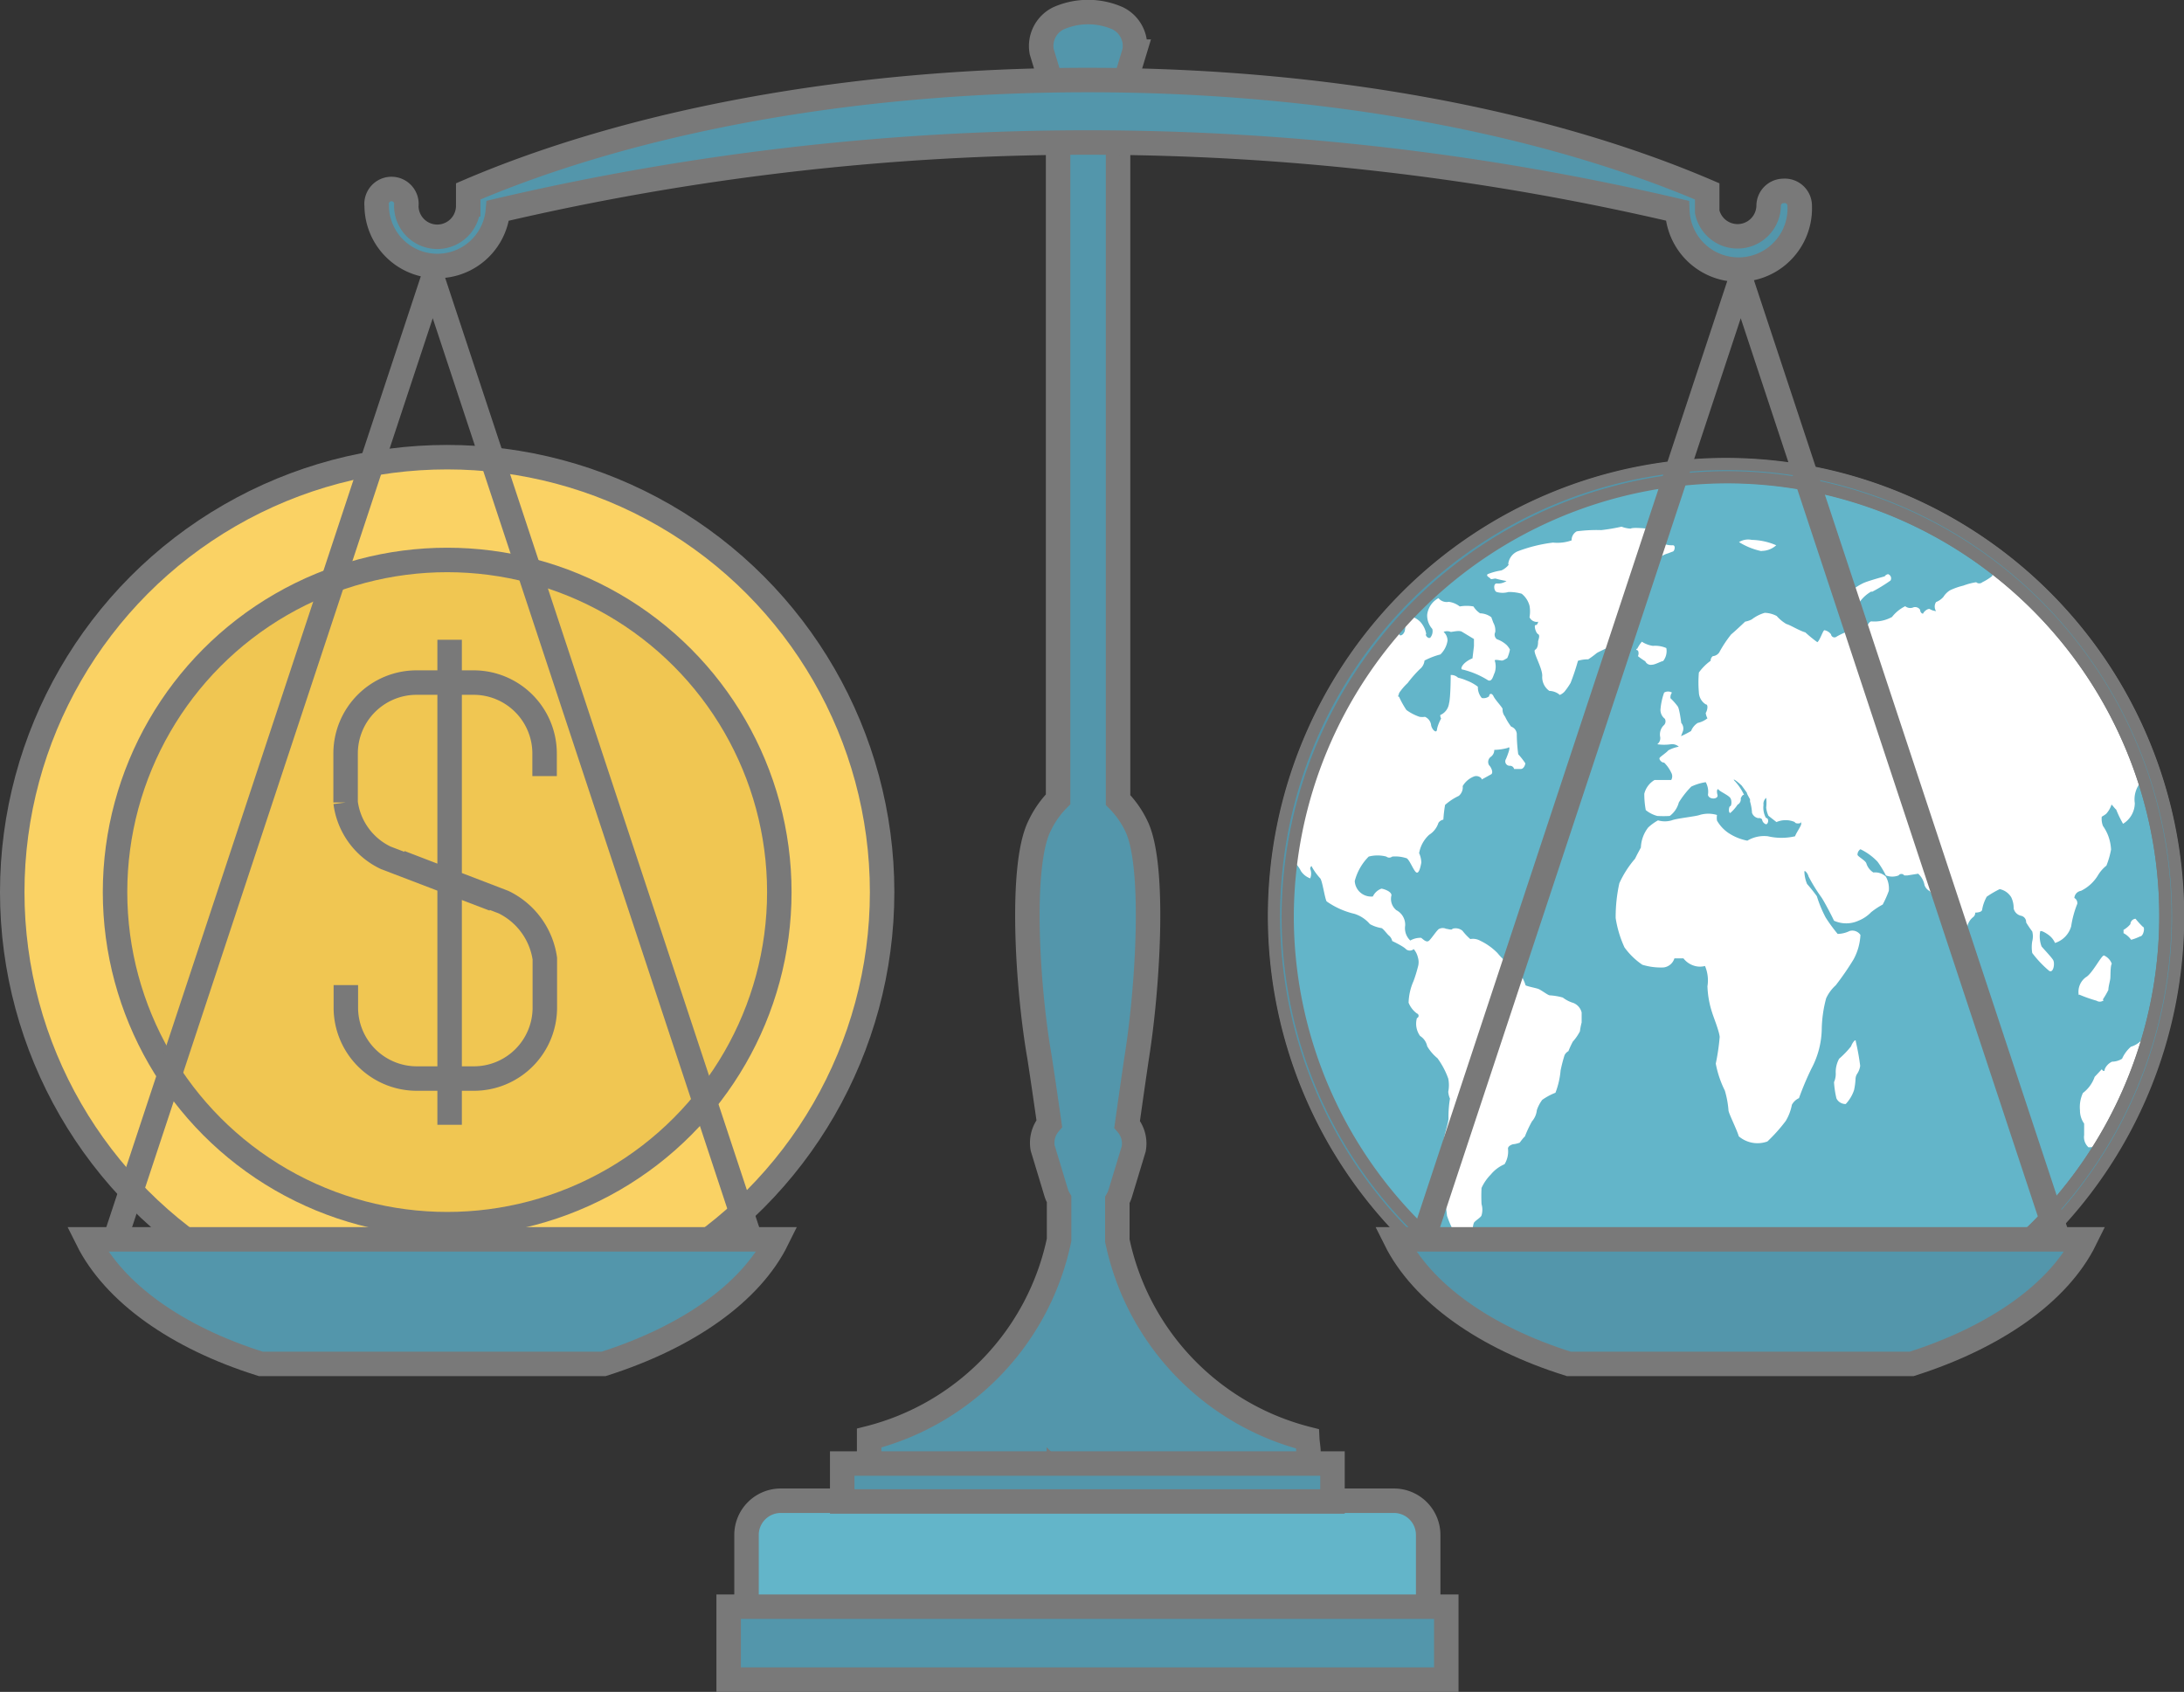 <svg xmlns="http://www.w3.org/2000/svg" xmlns:xlink="http://www.w3.org/1999/xlink" viewBox="0 0 89.23 69.13"><rect x="0" y="0" width="89.23" height="69.13" fill="#333333" stroke="none"/><defs><style>.a,.e,.g,.j,.k{fill:none;}.b{fill:#63b5c9;}.c{clip-path:url(#a);}.d{fill:#fff;}.e,.g,.j,.k{stroke:#797979;}.e,.g{stroke-miterlimit:10;}.f{fill:#5396ab;}.g{stroke-width:0.5px;}.h{fill:#fad264;}.i{fill:#f0c652;}.k{stroke-linecap:round;stroke-linejoin:round;}</style><clipPath id="a" transform="translate(-252.39 -387.42)"><path class="a" d="M304.7,424.85a18.2,18.2,0,1,0,18.2-18.2,18.22,18.22,0,0,0-18.2,18.2"/></clipPath></defs><title>balance</title><path class="b" d="M322.91,443.05a18.2,18.2,0,1,1,18.2-18.2,18.22,18.22,0,0,1-18.2,18.2" transform="translate(-252.39 -387.42)"/><g class="c"><path class="d" d="M337.34,428.06a5.87,5.87,0,0,0,.71.25,0.24,0.24,0,0,0,.26,0c0.06,0,0,0,0-.06a3.79,3.79,0,0,0,.22-0.38c0-.14.07-0.36,0.08-0.48s0-.51.06-0.59a0.6,0.6,0,0,0-.32-0.34c-0.11,0-.48.75-0.74,0.89a0.74,0.74,0,0,0-.29.73m-10,3.53a3.76,3.76,0,0,0,.1.69,0.41,0.41,0,0,0,.38.23,1.54,1.54,0,0,0,.34-0.57,2.66,2.66,0,0,0,.06-0.45,0.41,0.41,0,0,1,.07-0.22,0.77,0.77,0,0,0,.12-0.32,9.76,9.76,0,0,0-.18-1c0-.13-0.15.07-0.19,0.2a3.72,3.72,0,0,1-.49.51,1.15,1.15,0,0,0-.14.56,0.85,0.85,0,0,1-.07.4m-14-19a0.8,0.8,0,0,0-.46-0.16,0.91,0.91,0,0,1-.27-0.28,1.58,1.58,0,0,0-.56,0,0.93,0.93,0,0,0-.45-0.19,0.43,0.43,0,0,1-.42-0.15,0.89,0.89,0,0,0-.46.67,0.82,0.82,0,0,0,.21.59,0.41,0.41,0,0,1-.08.35c-0.07.07-.23-0.08-0.17-0.15a1,1,0,0,0-.25-0.5,1,1,0,0,0-.4-0.23l-0.23.27a0.67,0.67,0,0,1,0,.35c-0.06.18-.21,0.21-0.22,0.13a0.19,0.19,0,0,0-.17-0.07,18,18,0,0,0-4.06,9.44,1.09,1.09,0,0,1,.21.3,0.77,0.77,0,0,0,.38.3,0.52,0.52,0,0,0,0-.39c0-.09.07-0.14,0.07-0.08a2.43,2.43,0,0,0,.34.47c0.09,0.11.18,0.79,0.26,0.94a3.27,3.27,0,0,0,1.14.51,1.37,1.37,0,0,1,.63.42,1.48,1.48,0,0,0,.46.16c0.07,0,.25.26,0.32,0.31a0.39,0.39,0,0,1,.13.22s0.45,0.21.56,0.33a0.24,0.24,0,0,0,.32,0,0.82,0.82,0,0,1,.17.34,0.66,0.66,0,0,1,0,.39,5.53,5.53,0,0,1-.18.58,2.34,2.34,0,0,0-.2.88,1,1,0,0,0,.34.44,0.1,0.1,0,0,1,0,.19,0.85,0.85,0,0,0,.13.73,0.65,0.65,0,0,1,.29.42,1.81,1.81,0,0,0,.42.49,3.27,3.27,0,0,1,.44.83,1.35,1.35,0,0,1,0,.54,0.91,0.91,0,0,0,.07.28,4.56,4.56,0,0,0-.06.81c0,0.21-.25.88-0.24,1.21a1.16,1.16,0,0,0,.22.73c0.06,0,.08.3,0,0.34a0.34,0.34,0,0,0-.16.32,1.08,1.08,0,0,1,0,.38c0,0.11.1,0.79,0.12,1a5,5,0,0,0,.32.73c0.05,0.14.1,0.41,0.12,0.45l0,0.08a1.53,1.53,0,0,1,.26.12,1.63,1.63,0,0,0,.57,0c0.13,0,0-.14,0-0.2a3.1,3.1,0,0,0-.17-0.4,0.7,0.7,0,0,1,0-.5c0.06-.09.29-0.22,0.31-0.3a0.82,0.82,0,0,0,0-.46,6.36,6.36,0,0,1,0-.66,1.89,1.89,0,0,1,.38-0.55,1.48,1.48,0,0,1,.56-0.42,1,1,0,0,0,.14-0.64c0-.1.16-0.18,0.25-0.18a1.21,1.21,0,0,0,.23-0.06s0.15-.21.21-0.25a4.93,4.93,0,0,1,.29-0.62,0.83,0.83,0,0,0,.2-0.46,1.48,1.48,0,0,1,.22-0.42,2.5,2.5,0,0,1,.54-0.29,3.34,3.34,0,0,0,.21-0.91,6.3,6.3,0,0,1,.16-0.62,0.37,0.37,0,0,1,.16-0.17,3.67,3.67,0,0,1,.18-0.39,2,2,0,0,0,.29-0.42,2.49,2.49,0,0,1,.07-0.36v-0.41a0.56,0.56,0,0,0-.34-0.39,1.36,1.36,0,0,1-.43-0.22,2.47,2.47,0,0,0-.53-0.09c-0.08,0-.36-0.23-0.49-0.27s-0.44-.1-0.5-0.14a1.72,1.72,0,0,0-.39-0.67,2.8,2.8,0,0,1-.76-0.65,2.48,2.48,0,0,0-.7-0.5,0.61,0.61,0,0,0-.41-0.07,2.45,2.45,0,0,1-.32-0.34,0.44,0.44,0,0,0-.41-0.08c0,0.07-.21,0-0.26,0a0.32,0.32,0,0,0-.27,0c-0.07,0-.32.4-0.43,0.49s-0.25-.08-0.32-0.12a0.82,0.82,0,0,0-.44.11,0.69,0.69,0,0,1-.21-0.61,0.67,0.67,0,0,0-.36-0.63,0.59,0.59,0,0,1-.2-0.61c0-.16-0.32-0.26-0.41-0.27a0.62,0.62,0,0,0-.35.32,0.67,0.67,0,0,1-.74-0.63,2.19,2.19,0,0,1,.57-1,1.42,1.42,0,0,1,.72,0,0.19,0.19,0,0,0,.24,0,1.43,1.43,0,0,1,.56.06c0.13,0,.31.53,0.43,0.59s0.18-.31.2-0.4a1,1,0,0,0-.09-0.39,1.32,1.32,0,0,1,.41-0.75,0.9,0.9,0,0,0,.38-0.49,0.32,0.32,0,0,1,.2-0.13,5.65,5.65,0,0,1,.07-0.6,2.33,2.33,0,0,1,.56-0.37,0.45,0.45,0,0,0,.16-0.4,0.92,0.92,0,0,1,.48-0.4c0.18-.05.33,0.1,0.29,0.13s0.28-.15.39-0.21,0-.3-0.08-0.37a0.26,0.26,0,0,1,.06-0.34,0.34,0.34,0,0,0,.15-0.29,2.3,2.3,0,0,0,.55-0.08c0.16-.12,0,0.28-0.07.45a0.18,0.18,0,0,0,.16.28,0.17,0.17,0,0,1,.17.13s0.18,0,.28,0,0.17-.14.18-0.23a2.91,2.91,0,0,0-.29-0.37,6.34,6.34,0,0,1-.06-0.84,0.34,0.34,0,0,0-.23-0.29,2.23,2.23,0,0,1-.25-0.41,0.45,0.45,0,0,1-.1-0.31c0-.06-0.3-0.37-0.37-0.52s-0.18-.11-0.18,0a0.36,0.36,0,0,1-.3.07,0.68,0.68,0,0,1-.16-0.46,1.75,1.75,0,0,0-.45-0.25,2.06,2.06,0,0,0-.36-0.12,0.41,0.41,0,0,0-.3-0.11s0,0.92-.07,1.17a0.6,0.6,0,0,1-.32.45c-0.08,0,0,.17,0,0.16s-0.15.27-.17,0.45-0.21,0-.24-0.18a0.42,0.42,0,0,0-.25-0.34,0.78,0.78,0,0,1-.22,0,2,2,0,0,1-.54-0.28,3.75,3.75,0,0,1-.3-0.54c-0.08,0,0-.09,0-0.15a2.36,2.36,0,0,1,.35-0.41,5.07,5.07,0,0,1,.5-0.57,0.51,0.51,0,0,0,.19-0.35,3.07,3.07,0,0,1,.65-0.25,1,1,0,0,0,.29-0.56,0.47,0.47,0,0,0-.16-0.36,0.37,0.37,0,0,1,.29,0c0.09,0,.36-0.08.47,0l0.48,0.29,0,0.29-0.06.5c-0.42.17-.54,0.47-0.39,0.46a3.51,3.51,0,0,1,1,.42c0.19,0.13.24-.19,0.3-0.3a0.81,0.81,0,0,0,0-.49c0-.06.22,0,0.29,0s0.16-.07.22-0.1a1.45,1.45,0,0,0,.11-0.35,0.85,0.85,0,0,0-.13-0.18,1.12,1.12,0,0,0-.4-0.24,0.23,0.23,0,0,1-.07-0.29,0.65,0.65,0,0,0-.08-0.39m7.32-2.9c0.09,0,.15-0.28,0-0.26a0.88,0.88,0,0,1-.42-0.09,1.07,1.07,0,0,0-.57,0c-0.11,0,0-.28.13-0.32s0-.26-0.15-0.27-0.6-.06-0.7,0a1.22,1.22,0,0,1-.37-0.08,7.37,7.37,0,0,1-.83.14,6.13,6.13,0,0,0-1,.05,0.41,0.41,0,0,0-.21.37,1.74,1.74,0,0,1-.76.09,6.14,6.14,0,0,0-1.45.36,0.64,0.64,0,0,0-.38.52c0.08,0-.14.21-0.29,0.26a2.46,2.46,0,0,0-.55.15c-0.08.08,0.08,0.13,0.11,0.18s0.13,0,.21,0a4.25,4.25,0,0,0,.45.1,0.6,0.6,0,0,1-.4.1c-0.15,0-.12.31,0,0.35a0.89,0.89,0,0,0,.48,0,1.82,1.82,0,0,1,.54.07,0.93,0.93,0,0,1,.32.49,1.29,1.29,0,0,1,0,.47,0.33,0.33,0,0,0,.33.19c0.05-.05,0,0.14-0.08.13s0,0.32.1,0.37,0,0.25,0,.31,0,0.26-.12.33,0.3,0.73.29,1.07a0.69,0.69,0,0,0,.29.61,0.7,0.7,0,0,1,.4.14c0,0.07.17-.05,0.22-0.11a2.74,2.74,0,0,0,.25-0.36,9.22,9.22,0,0,0,.3-0.9,1.39,1.39,0,0,1,.42-0.06,3.77,3.77,0,0,0,.34-0.25c0.06-.05.51-0.24,0.64-0.33s0.33-.47.43-0.56,0-.06-0.17-0.14a0.13,0.13,0,0,1,0-.21,1.4,1.4,0,0,1,.53.11c0.13,0,.37-0.13.27-0.19s0-.06,0,0,0.09-.22,0-0.27a1.32,1.32,0,0,0,.3-0.64,0.51,0.51,0,0,1,.23-0.59c0.11,0,.08-0.33-0.05-0.36s0-.06,0-0.11a0.7,0.7,0,0,0,.09-0.39,0.86,0.86,0,0,1,.24-0.18,1.1,1.1,0,0,1,.41-0.22M319.31,414a0.27,0.27,0,0,1,0,.23,2.94,2.94,0,0,0,.3.21,0.25,0.25,0,0,0,.28.14c0.12,0,.36-0.14.45-0.15a0.66,0.66,0,0,0,.13-0.53,1.14,1.14,0,0,0-.55-0.09,1.12,1.12,0,0,1-.45-0.17,1.45,1.45,0,0,0-.19.29c-0.09,0,0,.1.08,0.06m5-4.06a0.89,0.89,0,0,0,.6-0.23,2.63,2.63,0,0,0-1-.22,0.71,0.71,0,0,0-.52.09,2.82,2.82,0,0,0,.92.37m4.5,1.67a6.57,6.57,0,0,0,.77-0.47,0.18,0.18,0,0,0-.1-0.26,0.22,0.22,0,0,0-.14.09s-0.66.18-.86,0.27a2.25,2.25,0,0,0-.51.33,7.46,7.46,0,0,0-.27.8,0.72,0.72,0,0,0,.33.41,0.43,0.43,0,0,0,.32,0,1.64,1.64,0,0,0-.12-0.62,1.47,1.47,0,0,1,.58-0.58M340,419.38a2.18,2.18,0,0,0,.41-0.51,18.08,18.08,0,0,0-4.45-7h-0.07l-0.16,0a0.44,0.44,0,0,1-.36-0.4,0.19,0.19,0,0,0,0-.12l-0.44-.38h-0.33a1.41,1.41,0,0,1-.55-0.18,0.23,0.23,0,0,0-.27.17,2.14,2.14,0,0,1-.4.25,0.19,0.19,0,0,1-.25,0,2.62,2.62,0,0,0-.53.14,2.69,2.69,0,0,0-.54.19,0.84,0.84,0,0,0-.27.27,0.78,0.78,0,0,1-.3.21,0.34,0.34,0,0,0,0,.37,0.64,0.64,0,0,1-.27-0.09c-0.1,0-.21.1-0.25,0.17h0l0,0c0,0.06-.13,0-0.13-0.13a0.24,0.24,0,0,0-.31-0.09,0.33,0.33,0,0,1-.3-0.06,1.57,1.57,0,0,0-.54.44,1.49,1.49,0,0,1-.84.18c-0.11,0-.23.27-0.13,0.29s-0.24,0-.43,0a3.06,3.06,0,0,0-.86.33,0.14,0.14,0,0,1-.23-0.09,0.44,0.44,0,0,0-.27-0.17c-0.06,0-.18.41-0.29,0.49a5.18,5.18,0,0,1-.49-0.4c-0.25-.07-0.65-0.32-0.77-0.34a1.61,1.61,0,0,1-.4-0.33,1.12,1.12,0,0,0-.49-0.13,1.6,1.6,0,0,0-.53.27,1,1,0,0,1-.27.09s-0.42.4-.57,0.52a4.91,4.91,0,0,0-.49.74,0.35,0.35,0,0,1-.26.15,0.23,0.23,0,0,0-.09.19,2.07,2.07,0,0,0-.48.48,4.61,4.61,0,0,0,0,.81,0.6,0.6,0,0,0,.28.49c0.12,0,.06.27,0,0.35a0.61,0.61,0,0,0,.07.22,1,1,0,0,1-.4.19,0.7,0.7,0,0,0-.27.33,4.06,4.06,0,0,1-.41.21l0.08-.21a0.35,0.35,0,0,0-.07-0.33s-0.07-.56-0.14-0.67a2.51,2.51,0,0,0-.3-0.34,0.32,0.32,0,0,1,.06-0.23,0.31,0.31,0,0,0-.32,0,2.69,2.69,0,0,0-.15.7,0.46,0.46,0,0,0,.18.37,0.22,0.22,0,0,1-.06.28,0.53,0.53,0,0,0-.13.47,0.31,0.31,0,0,1-.12.29,1.94,1.94,0,0,0,.56,0,0.41,0.41,0,0,1,.32.1,1.43,1.43,0,0,0-.43.15c-0.06.08-.3,0.24-0.35,0.3s0.08,0.21.18,0.2a1.43,1.43,0,0,1,.29.41,0.3,0.3,0,0,1,0,.3s-0.51,0-.68,0a0.91,0.91,0,0,0-.42.56,3.52,3.52,0,0,0,.06.67,1.24,1.24,0,0,0,.47.24,4.21,4.21,0,0,0,.51,0,1,1,0,0,0,.37-0.55,3.6,3.6,0,0,1,.51-0.65,2.11,2.11,0,0,1,.59-0.18,0.81,0.81,0,0,1,.09.52c0.05,0.21.44,0.18,0.39,0s0-.28.05-0.21,0.39,0.22.47,0.33,0.05,0.34,0,.34-0.09.26,0,.28a1.57,1.57,0,0,0,.3-0.34,0.25,0.25,0,0,0,.13-0.26s0.08-.19.14-0.13a2.17,2.17,0,0,0-.36-0.55c-0.16-.16,0-0.09.26,0.16l0.21,0.29c0,0.05.1,0.21,0.13,0.27l0,0.09a2,2,0,0,1,.08.46,0.33,0.33,0,0,0,.26.22,0.15,0.15,0,0,1,.15.05,0.25,0.25,0,0,0,.16.2c0.1,0,.14-0.25,0-0.26a0.87,0.87,0,0,1-.1-0.53,0.32,0.32,0,0,1,.11-0.29,1.68,1.68,0,0,1,0,.4,1.13,1.13,0,0,0,.09.33l0.1,0.08,0.23,0.18a0.94,0.94,0,0,1,.75,0c0,0.07.24,0.08,0.26,0s0,0,0,.08-0.21.37-.25,0.5a2.45,2.45,0,0,1-1.11,0,1.33,1.33,0,0,0-.84.18,2.13,2.13,0,0,1-.78-0.32,1.54,1.54,0,0,1-.46-0.5,0.74,0.74,0,0,1,0-.23,1.24,1.24,0,0,0-.71,0c-0.15.06-.95,0.14-1.14,0.22a1,1,0,0,1-.56,0,2.11,2.11,0,0,0-.4.29,1.42,1.42,0,0,0-.3.82l-0.15.28-0.09.18a4.12,4.12,0,0,0-.64,1,6.43,6.43,0,0,0-.15,1.42,4.49,4.49,0,0,0,.36,1.2,2.92,2.92,0,0,0,.73.71,2.61,2.61,0,0,0,.87.11,0.53,0.53,0,0,0,.44-0.37l0.25,0h0.12a0.87,0.87,0,0,0,.47.31,0.79,0.79,0,0,0,.41,0,1.51,1.51,0,0,1,.1.83,3.83,3.83,0,0,0,.19,1.07c0.06,0.2.29,0.76,0.31,1a8.89,8.89,0,0,1-.16,1.09,4.2,4.2,0,0,0,.37,1.1,3.84,3.84,0,0,1,.15.81c0,0.11.34,0.78,0.42,1.06a1.18,1.18,0,0,0,1.17.21,6.69,6.69,0,0,0,.75-0.84,2,2,0,0,0,.25-0.66,0.63,0.63,0,0,1,.29-0.27,11.86,11.86,0,0,1,.51-1.21,3.56,3.56,0,0,0,.42-1.62,5.16,5.16,0,0,1,.18-1.25,1.64,1.64,0,0,1,.39-0.53,11.19,11.19,0,0,0,.73-1.06,2.32,2.32,0,0,0,.28-1,0.4,0.4,0,0,0-.44-0.16,1.17,1.17,0,0,1-.49.12,6.59,6.59,0,0,1-.49-0.67,5,5,0,0,1-.36-0.87,6.21,6.21,0,0,0-.4-0.5,1.44,1.44,0,0,1-.11-0.5c0-.09.14,0.06,0.17,0.19a6.63,6.63,0,0,0,.53.86c0.12,0.18.43,0.77,0.51,0.95a1.21,1.21,0,0,0,1,0,1.49,1.49,0,0,0,.52-0.35,3.16,3.16,0,0,1,.47-0.31,4.26,4.26,0,0,0,.25-0.56,1,1,0,0,0-.12-0.58,0.64,0.64,0,0,0-.51-0.17,0.67,0.67,0,0,1-.29-0.38c-0.05-.12-0.33-0.26-0.36-0.34a0.27,0.27,0,0,1,.12-0.23,2.38,2.38,0,0,1,.7.51,3.78,3.78,0,0,1,.34.56,0.73,0.73,0,0,0,.52,0,0.14,0.14,0,0,1,.23,0l0.13,0,0.44-.07a0.85,0.85,0,0,1,.26.47,0.44,0.44,0,0,0,.21.24,0.78,0.78,0,0,1,.17.38,6.78,6.78,0,0,1,.33.68,4.16,4.16,0,0,0,.32.63,1.48,1.48,0,0,1,.1.45,0.32,0.32,0,0,0,.26.22,2.19,2.19,0,0,0,.35-0.87,0.66,0.66,0,0,1,.25-0.43,0.22,0.22,0,0,0,.08-0.18s0.26,0,.28-0.11a1.71,1.71,0,0,1,.19-0.54,4,4,0,0,1,.53-0.31,0.72,0.72,0,0,1,.47.33,1,1,0,0,1,.1.46,0.4,0.4,0,0,0,.31.3,0.26,0.26,0,0,1,.2.27,4.23,4.23,0,0,0,.25.37,0.79,0.79,0,0,1,0,.4,1.42,1.42,0,0,0,0,.48,4.5,4.5,0,0,0,.68.72c0.18,0.14.26-.3,0.17-0.44s-0.4-.46-0.47-0.55a1.17,1.17,0,0,1-.06-0.59c0-.11.27,0.06,0.37,0.14a0.79,0.79,0,0,1,.24.31,1,1,0,0,0,.66-0.68,4.1,4.1,0,0,1,.25-0.92,0.24,0.24,0,0,0-.12-0.24,0.32,0.32,0,0,1,.27-0.29,1.67,1.67,0,0,0,.71-0.66,1.47,1.47,0,0,1,.33-0.37,3.42,3.42,0,0,0,.19-0.66,1.93,1.93,0,0,0-.12-0.57,1.85,1.85,0,0,0-.21-0.39,0.8,0.8,0,0,1-.05-0.38s0.18-.1.2-0.14a1,1,0,0,0,.19-0.33c0-.08.11,0.11,0.2,0.18a4.56,4.56,0,0,0,.28.58,1,1,0,0,0,.48-0.84,1.09,1.09,0,0,1,.22-0.83m-0.68,6c0,0.09,0,.15,0,0.14a0.87,0.87,0,0,1,.31.27,2.12,2.12,0,0,0,.37-0.14c0.13,0,.21-0.37.11-0.39a3.25,3.25,0,0,1-.3-0.33,0.23,0.23,0,0,0-.21.22,1,1,0,0,1-.29.24m1.4,4.3h-0.1a0.74,0.74,0,0,0-.55.2,1,1,0,0,1-.44.27,1.41,1.41,0,0,0-.36.49,0.78,0.78,0,0,1-.41.12,0.6,0.6,0,0,0-.3.31c0,0.1-.06.09-0.12,0l-0.13.14-0.16.17a1.41,1.41,0,0,1-.48.66,1.37,1.37,0,0,0-.12.71,0.92,0.92,0,0,0,.17.54l0,0.16,0,0.31a0.56,0.56,0,0,0,.18.5,2.48,2.48,0,0,0,.67-0.12,1.23,1.23,0,0,0,.24-0.1,18,18,0,0,0,1.86-4.31" transform="translate(-252.39 -387.42)"/></g><path class="e" d="M322.91,443.05a18.2,18.2,0,1,1,18.2-18.2A18.22,18.22,0,0,1,322.91,443.05Z" transform="translate(-252.39 -387.42)"/><path class="f" d="M322.91,406.38a18.47,18.47,0,1,0,18.47,18.47,18.49,18.49,0,0,0-18.47-18.47m0,0.54A17.93,17.93,0,1,1,305,424.85a18,18,0,0,1,17.93-17.93" transform="translate(-252.39 -387.42)"/><path class="g" d="M322.91,406.38a18.47,18.47,0,1,0,18.47,18.47A18.49,18.49,0,0,0,322.91,406.38Zm0,0.54A17.93,17.93,0,1,1,305,424.85a18,18,0,0,1,17.93-17.93" transform="translate(-252.39 -387.42)"/><path class="h" d="M288.44,423.87a17.77,17.77,0,1,1-17.78-17.77,17.78,17.78,0,0,1,17.78,17.77" transform="translate(-252.39 -387.42)"/><circle class="e" cx="18.27" cy="36.45" r="17.77"/><path class="i" d="M284.24,423.87a13.57,13.57,0,1,1-13.57-13.57,13.56,13.56,0,0,1,13.57,13.57" transform="translate(-252.39 -387.42)"/><circle class="e" cx="18.27" cy="36.45" r="13.57"/><path class="e" d="M270.76,413.56v19.82m-4.24-5.71v0.92a2.9,2.9,0,0,0,2.9,2.9h2.33a2.9,2.9,0,0,0,2.9-2.9v-2a3.05,3.05,0,0,0-1.69-2.31l-4.22-1.62m5.9-3.53v-0.92a2.9,2.9,0,0,0-2.9-2.9h-2.33a2.9,2.9,0,0,0-2.9,2.9v2a2.91,2.91,0,0,0,1.64,2.26l4.42,1.69" transform="translate(-252.39 -387.42)"/><path class="f" d="M305.8,446.21a10.59,10.59,0,0,1-7.76-8.1v-1.66a1.34,1.34,0,0,0,.11-0.24l0.56-1.85a1.21,1.21,0,0,0-.27-1q0.19-1.36.39-2.72c0.45-2.79.77-7.81,0-9.44a3.88,3.88,0,0,0-.76-1.09V391.62a1.3,1.3,0,0,0,.11-0.24l0.56-1.85a1.26,1.26,0,0,0-.68-1.36,3,3,0,0,0-2.43,0,1.26,1.26,0,0,0-.68,1.36l0.56,1.85a1.3,1.3,0,0,0,.11.24v28.46a3.88,3.88,0,0,0-.76,1.09c-0.81,1.63-.49,6.65,0,9.44,0.14,0.91.27,1.81,0.4,2.72a1.21,1.21,0,0,0-.27,1l0.56,1.85a1.34,1.34,0,0,0,.11.24v1.66a10.59,10.59,0,0,1-7.76,8.1c0,0.2,0,.4,0,0.61s0,0.45,0,.67h7.75v0.3a1.22,1.22,0,0,0,2.45,0v-0.3h7.75c0-.22,0-0.45,0-0.67s0-.41,0-0.61" transform="translate(-252.39 -387.42)"/><path class="j" d="M305.8,446.21a10.59,10.59,0,0,1-7.76-8.1v-1.66a1.34,1.34,0,0,0,.11-0.24l0.56-1.85a1.21,1.21,0,0,0-.27-1q0.19-1.36.39-2.72c0.45-2.79.77-7.81,0-9.44a3.88,3.88,0,0,0-.76-1.09V391.62a1.3,1.3,0,0,0,.11-0.24l0.56-1.85a1.26,1.26,0,0,0-.68-1.36,3,3,0,0,0-2.43,0,1.26,1.26,0,0,0-.68,1.36l0.56,1.85a1.3,1.3,0,0,0,.11.24v28.46a3.88,3.88,0,0,0-.76,1.09c-0.81,1.63-.49,6.65,0,9.44,0.14,0.91.27,1.81,0.4,2.72a1.21,1.21,0,0,0-.27,1l0.56,1.85a1.34,1.34,0,0,0,.11.24v1.66a10.59,10.59,0,0,1-7.76,8.1c0,0.2,0,.4,0,0.61s0,0.45,0,.67h7.75v0.3a1.22,1.22,0,0,0,2.45,0v-0.3h7.75c0-.22,0-0.45,0-0.67S305.81,446.41,305.8,446.21Z" transform="translate(-252.39 -387.42)"/><path class="f" d="M325.26,395.22a0.61,0.61,0,0,0-.61.61,1.27,1.27,0,0,1-2.51.25v-0.84c-6.58-2.82-15.49-4.55-25.31-4.55s-18.73,1.73-25.31,4.55v0.53a0.42,0.42,0,0,0,0,.06,1.26,1.26,0,0,1-2.53,0,0.61,0.61,0,1,0-1.21,0,2.48,2.48,0,0,0,4.95.2,105.54,105.54,0,0,1,48.19,0,2.48,2.48,0,0,0,5-.19,0.61,0.61,0,0,0-.61-0.61" transform="translate(-252.39 -387.42)"/><path class="j" d="M325.26,395.22a0.61,0.61,0,0,0-.61.61,1.27,1.27,0,0,1-2.51.25v-0.84c-6.58-2.82-15.49-4.55-25.31-4.55s-18.73,1.73-25.31,4.55v0.53a0.42,0.42,0,0,0,0,.06,1.26,1.26,0,0,1-2.53,0,0.61,0.61,0,1,0-1.21,0,2.48,2.48,0,0,0,4.95.2,105.54,105.54,0,0,1,48.19,0,2.48,2.48,0,0,0,5-.19A0.61,0.61,0,0,0,325.26,395.22Z" transform="translate(-252.39 -387.42)"/><path class="b" d="M309.35,448.74H284.29a1.4,1.4,0,0,0-1.4,1.4v3.94h27.85v-3.94a1.4,1.4,0,0,0-1.4-1.4" transform="translate(-252.39 -387.42)"/><path class="j" d="M309.35,448.74H284.29a1.4,1.4,0,0,0-1.4,1.4v3.94h27.85v-3.94A1.4,1.4,0,0,0,309.35,448.74Z" transform="translate(-252.39 -387.42)"/><rect class="f" x="29.77" y="65.65" width="29.32" height="2.98"/><rect class="j" x="29.77" y="65.65" width="29.32" height="2.98"/><rect class="f" x="34.41" y="59.8" width="20.03" height="1.55"/><rect class="j" x="34.41" y="59.8" width="20.03" height="1.55"/><polyline class="k" points="30.83 51.17 17.68 11.41 4.53 51.17"/><path class="f" d="M284.14,438.06c-1.08,2.19-3.67,4-7.09,5.09h-14c-3.42-1.07-6-2.9-7.09-5.09h28.14Z" transform="translate(-252.39 -387.42)"/><path class="j" d="M284.14,438.06c-1.08,2.19-3.67,4-7.09,5.09h-14c-3.42-1.07-6-2.9-7.09-5.09h28.14Z" transform="translate(-252.39 -387.42)"/><polyline class="k" points="84.27 51.17 71.12 11.41 57.97 51.17"/><path class="f" d="M337.58,438.06c-1.08,2.19-3.67,4-7.09,5.09h-14c-3.42-1.07-6-2.9-7.09-5.09h28.14Z" transform="translate(-252.39 -387.42)"/><path class="j" d="M337.58,438.06c-1.08,2.19-3.67,4-7.09,5.09h-14c-3.42-1.07-6-2.9-7.09-5.09h28.14Z" transform="translate(-252.39 -387.42)"/></svg>